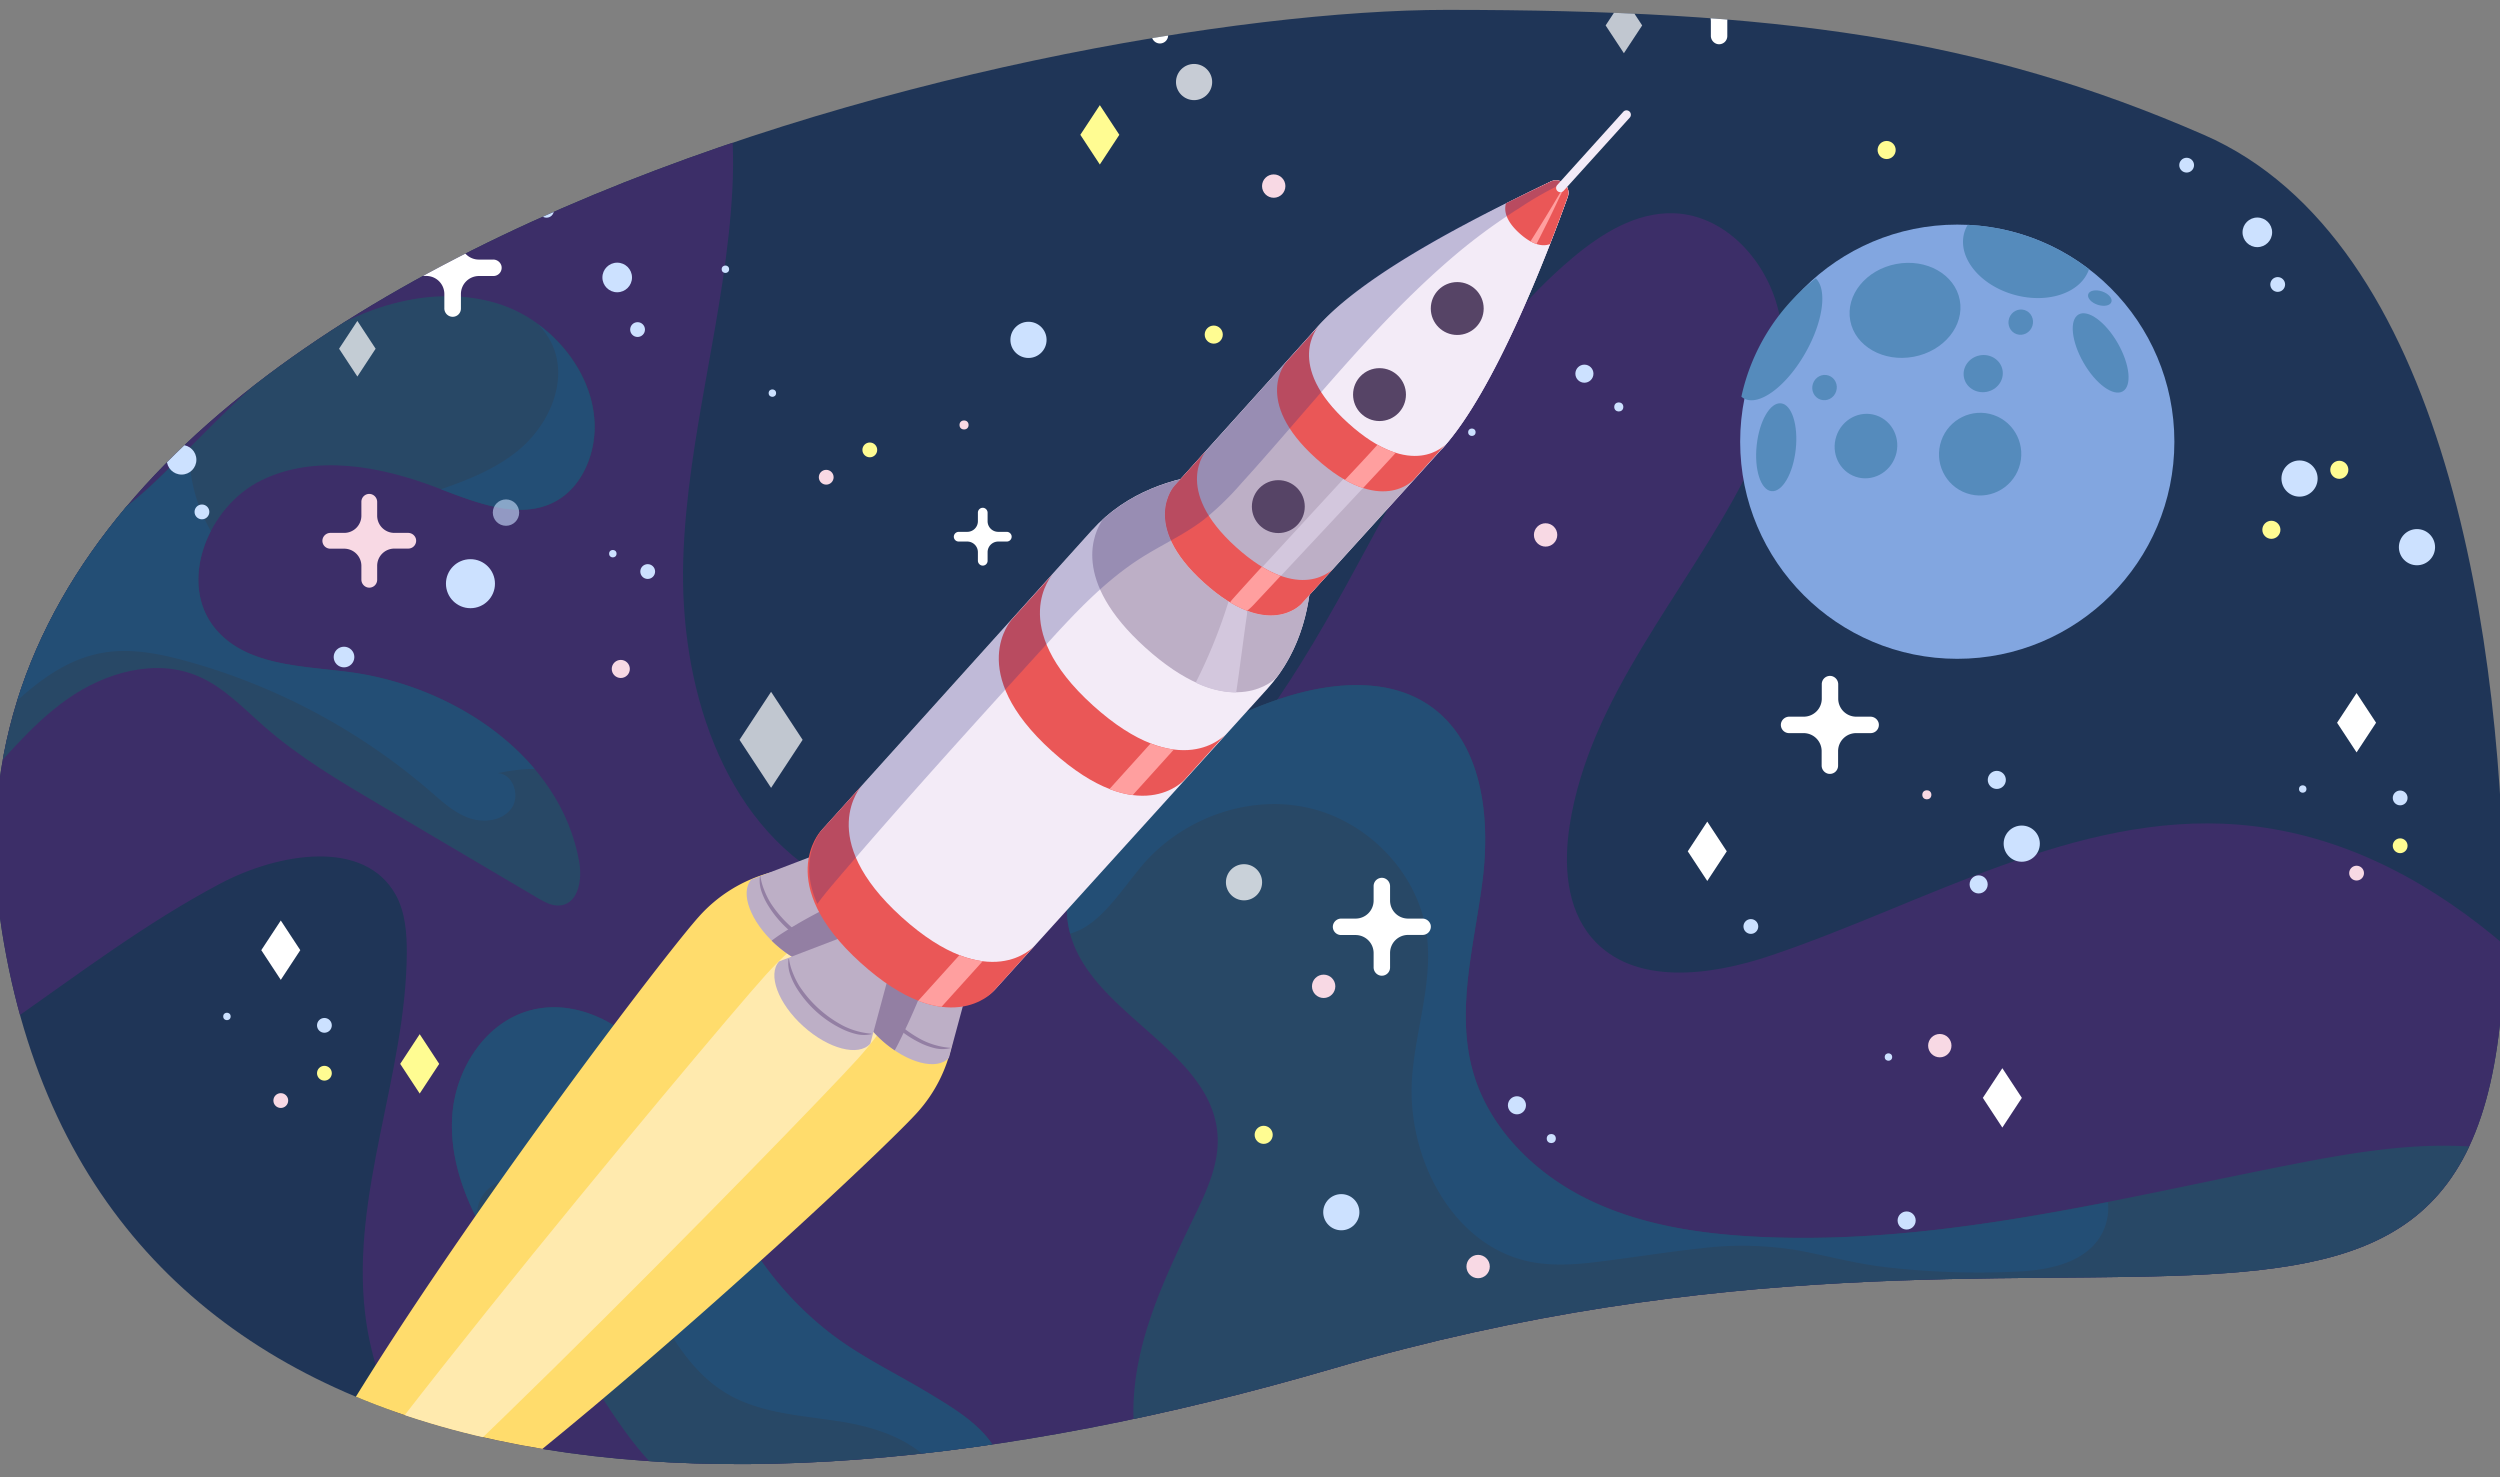 <svg xmlns="http://www.w3.org/2000/svg" xmlns:xlink="http://www.w3.org/1999/xlink" width="760" height="449.05" viewBox="0 0 760 449.05"><rect x="0" y="0" width="760" height="449.05" fill="#808080" stroke="none"/><defs><clipPath id="a"><path d="M761.35,283.07C761.35,194.68,743.41,73,670,41,602.35,11.48,540.43,3,439.73,3,315.9,3-31.44,81.31.6,283.07,27.23,450.73,203.7,475,405.31,416,640.3,347.15,761.35,452.83,761.35,283.07Z" fill="none"/></clipPath></defs><g clip-path="url(#a)"><rect x="-27.09" y="-29.07" width="843.43" height="579.16" fill="#1f3557"/><path d="M-166.92,213.22c-7.28-.87-5.15-12.1-.88-18.06C-100.21,100.81-2.09,28.72,108.14-7.6c35.24-11.6,81-16.55,103,13.32,10.73,14.57,12.44,33.88,11.49,52-2,37.73-13.73,74.5-14.92,112.26s11.47,79.8,44.63,97.9c31.54,17.22,72.42,6.87,100.45-15.6s46-54.86,63.09-86.48,34.59-64.16,62.06-87.32c8.8-7.41,19.34-14,30.83-13.65,16.72.51,30,16.32,32.51,32.86s-3.43,33.22-11.11,48.08c-18.15,35.11-46.95,66.13-53,105.19-1.83,11.83-1.05,25,6.73,34.13,12.61,14.74,36,11.6,54.41,5.4,47-15.85,92.54-43.69,142-39.81,58.21,4.58,103.61,51.93,135.79,100.66,24.26,36.73,44.69,84.64,23.43,123.18-11.55,20.92-33.32,34.21-55.52,43-14.94,5.94-31.24,10.34-47,7.16-38.81-7.84-54.38-54.28-84-80.5-25-22.05-60.18-29.12-93.46-27.7-56.93,2.43-110.27,26.7-162.84,48.68s-108.4,42.42-165.08,36.6S117.75,456,111,399.37c-4.37-36.68,12.44-72.76,12.67-109.7,0-6-.43-12.23-3.3-17.51-9.52-17.44-35.85-12.84-53.41-3.55-45.22,23.9-82.55,62.72-131.08,78.86-20,6.65-42.2,9.07-62.16,2.19-44-15.16-62-69.14-58.92-115.57" fill="#3c2e68"/><path d="M810.17,532.51c23.08-7.51,38-31.59,40.18-55.77s-6.51-48.16-18.46-69.29c-13-22.9-31.09-44.37-55.72-53.63-24.41-9.19-51.61-5.22-77.21-.26-54.86,10.63-109.85,25.35-165.65,22.37-17.65-.95-35.53-3.77-51.33-11.69s-29.4-21.5-34.21-38.5c-5.32-18.83.48-38.73,2.93-58.14s-.13-42.28-16.33-53.24c-12.27-8.3-28.72-7-42.89-2.68a117.22,117.22,0,0,0-52.79,33.86c-8.7,9.77-16.05,22.34-14,35.27,4.16,26.75,44.15,37.67,45.47,64.71.42,8.49-3.35,16.56-7.05,24.22-9,18.6-18.29,37.92-18.56,58.57-.07,5.92.79,12.26,4.73,16.67,6.74,7.52,18.92,6,28.3,2.25,18.54-7.36,34.17-20.59,52.14-29.26,26.68-12.89,57.06-15.13,86.63-17.06,39.29-2.57,78.87-4.94,117.93,0,21,2.68,42.35,7.72,59.86,19.68,22.45,15.32,36.16,40.11,53.24,61.26a223.2,223.2,0,0,0,80.79,62.63c7.34,3.34,15.2,6.33,23.23,5.7s16.23-5.9,17.77-13.81c.85-4.36-.37-8.82-1.58-13.09L856,482.53" fill="#284866"/><path d="M-50.84,96c4.4-1.81,9.13-3.26,13.86-2.73,13.39,1.47,20,16.93,22.36,30.2s4.21,28.64,15.5,36c7.7,5,18,4.59,26.49,1s15.49-9.86,22.08-16.27C63.82,130.3,77.24,115.07,94,104s37.78-17.57,57-11.81,34.26,26.74,28.61,46c-1.6,5.48-4.86,10.62-9.7,13.64-11,6.87-25.09,1-37.19-3.62C115.6,141.69,95.91,138,79.49,146s-25.68,31.47-13.84,45.37c9.37,11,25.9,11.06,40.24,12.91,32.16,4.16,64.55,25.77,70.19,57.7.92,5.22-.13,12.28-5.35,13.22-2.6.47-5.13-.93-7.4-2.27l-48-28.34c-12.12-7.16-24.32-14.38-34.91-23.66-6.38-5.58-12.34-12-20.14-15.34C47.38,200,32,204.41,20.53,212.48S.3,231.9-9.26,242.21c-26.86,29-66.35,51.48-104.79,42.32-20.81-5-38.63-18.66-52.84-34.65-11.64-13.1-22.28-29.95-19.66-48.26,2-13.8,11.12-29.92,26.94-27.29,5.47.91,10.74,3.06,16.33,3.24,7.05.21,12.06-3.39,16.49-8.55,11.05-12.88,21-26.64,32.3-39.35,10.87-12.26,23.1-23.65,37.88-31Q-53.77,97.24-50.84,96Z" fill="#284866"/><path d="M225.62,374c-8.14-14.88-12.55-31.73-22-45.85s-26.4-25.49-42.74-20.91c-13.55,3.79-22.44,17.91-23.39,31.95s4.7,27.78,12.28,39.64,17.12,22.34,25.2,33.86c8.64,12.33,15.77,26,27,36,13.18,11.71,30.79,17.19,48.21,19.86,12.42,1.9,25.76,2.52,37.6-2.41,8.27-3.44,19.45-11.85,16.21-22.21-2.93-9.34-13.8-15.61-21.62-20.35-10.47-6.34-21.56-11.47-31.16-19.17A102.19,102.19,0,0,1,225.62,374Z" fill="#284866"/><path d="M533.31,375.93c-17.65-.95-35.53-3.77-51.33-11.69s-29.4-21.5-34.21-38.5c-5.32-18.83.48-38.73,2.93-58.14s-.13-42.28-16.33-53.24c-12.27-8.3-28.72-7-42.89-2.68a117.22,117.22,0,0,0-52.79,33.86c-8.7,9.77-16.05,22.34-14,35.27a28.81,28.81,0,0,0,.64,3c8.91-2.35,15.26-12.83,21.74-20.54,12.07-14.35,32.19-21.79,50.5-17.72s33.67,19.95,36.16,38.54c1.93,14.49-3.42,28.9-4.46,43.49-1.73,24.18,12.18,51.21,35.95,56,8.59,1.72,17.4.46,26-.69s17.26-2.47,25.92-3.41a101.79,101.79,0,0,1,30,.74c8.74,1.65,17.28,4,26.14,5a245.92,245.92,0,0,0,40.15,1.34c9.74-.49,21.85-2.78,26.15-12.79a16.31,16.31,0,0,0,1.21-8.31C605.13,372.38,569.39,377.86,533.31,375.93Z" fill="#234e75"/><path d="M282.44,423.57c-10.47-6.34-21.56-11.47-31.16-19.17A102.19,102.19,0,0,1,225.62,374c-8.14-14.88-12.55-31.73-22-45.85s-26.4-25.49-42.74-20.91c-13.55,3.79-22.44,17.91-23.39,31.95-.74,10.95,2.54,21.72,7.62,31.56a12.43,12.43,0,0,1,.17-3.89c1.8-8.34,13-11,21.09-8.33,27.48,9,29.68,50.28,54.53,65.09,10.57,6.3,23.46,6.67,35.6,8.7s25.24,7,30.45,18.12c2.12,4.54,2.65,9.57,3.29,14.59,7.85-3.95,16.71-11.72,13.78-21.09S290.26,428.31,282.44,423.57Z" fill="#234e75"/><path d="M162.52,233.75c-13.65-16.17-35.18-26.71-56.63-29.49-14.34-1.85-30.87-1.9-40.24-12.91C58.56,183,59,171.25,64.1,161.43a48.22,48.22,0,0,1-6.46-21.15c-.08-1.36-.09-2.73,0-4.1-2.7,2.72-5.4,5.43-8.14,8.09-6.59,6.41-13.6,12.7-22.08,16.27s-18.79,4-26.49-1c-11.29-7.36-13.15-22.73-15.5-36s-9-28.73-22.36-30.2c-4.73-.53-9.46.92-13.86,2.73q-2.94,1.2-5.77,2.61c-14.78,7.37-27,18.76-37.88,31-11.26,12.71-21.25,26.47-32.3,39.35-4.43,5.16-9.44,8.76-16.49,8.55-5.59-.18-10.86-2.33-16.33-3.24-15.82-2.63-25,13.49-26.94,27.29-2.62,18.31,8,35.16,19.66,48.26,14.21,16,32,29.69,52.84,34.65a80,80,0,0,0,34.5.36c6.53-4.13,12.88-8.58,19-13.17a455.3,455.3,0,0,0,53.85-47c11-11.2,22.51-23.63,37.94-26.29,8.51-1.47,17.24.28,25.57,2.58A191.69,191.69,0,0,1,131,240.73c3.56,3.08,7.12,6.37,11.56,7.94s10.05.92,12.86-2.85.64-10.55-4.06-10.76A52.33,52.33,0,0,1,162.52,233.75Z" fill="#234e75"/><path d="M163.58,98.6a21.21,21.21,0,0,1,4.24,6.07c5.17,11.13-1,24.8-10.56,32.49-6.79,5.45-14.91,8.71-23.2,11.58,11.78,4.52,25.22,9.68,35.78,3.08,4.84-3,8.1-8.16,9.7-13.64C183.86,123.48,176.06,107.77,163.58,98.6Z" fill="#234e75"/><circle cx="595.01" cy="134.28" r="66" fill="#82a6e0"/><path d="M529.38,120.59a4.39,4.39,0,0,0,.71.51c4.57,2.59,13-3.63,18.78-13.88,5.41-9.54,6.66-19.21,3.13-22.59-.24.18-.48.35-.71.54A62.32,62.32,0,0,0,529.38,120.59Z" fill="#558bbc"/><ellipse cx="540" cy="135.97" rx="13.43" ry="5.97" transform="translate(346.57 658.15) rotate(-83.81)" fill="#558bbc"/><ellipse cx="636.07" cy="106.87" rx="5.97" ry="13.43" transform="matrix(0.87, -0.5, 0.5, 0.87, 31.78, 332.35)" fill="#558bbc"/><ellipse cx="567.27" cy="135.62" rx="9.84" ry="9.49" transform="translate(258.21 630.26) rotate(-71.45)" fill="#558bbc"/><ellipse cx="554.67" cy="117.82" rx="3.86" ry="3.72" transform="translate(266.5 606.19) rotate(-71.45)" fill="#558bbc"/><ellipse cx="614.32" cy="97.94" rx="3.86" ry="3.72" transform="translate(326.02 649.18) rotate(-71.45)" fill="#558bbc"/><ellipse cx="638.36" cy="90.63" rx="2.14" ry="3.72" transform="translate(349.34 666.98) rotate(-71.45)" fill="#558bbc"/><ellipse cx="579.13" cy="94.4" rx="16.94" ry="14.35" transform="translate(-7.46 109.22) rotate(-10.71)" fill="#558bbc"/><ellipse cx="602.01" cy="138.09" rx="12.58" ry="12.5" transform="translate(273.3 661) rotate(-70.77)" fill="#558bbc"/><ellipse cx="602.9" cy="113.63" rx="5.97" ry="5.64" transform="translate(-10.62 113.97) rotate(-10.71)" fill="#558bbc"/><path d="M598.17,68.36a10.55,10.55,0,0,0-1.07,2.51c-2,7.49,4.84,15.9,15.37,18.78,10.27,2.8,20.2-.69,22.59-7.81A65.67,65.67,0,0,0,598.17,68.36Z" fill="#558bbc"/><circle cx="686.23" cy="70.63" r="4.5" fill="#cce1ff"/><circle cx="692.42" cy="86.48" r="2.25" fill="#cce1ff"/><circle cx="664.74" cy="50.21" r="2.25" fill="#cce1ff"/><circle cx="716.4" cy="265.43" r="2.25" fill="#f8d9e4"/><circle cx="729.65" cy="242.57" r="2.25" fill="#cce1ff"/><circle cx="729.65" cy="257.11" r="2.25" fill="#fffc92"/><circle cx="700.03" cy="239.86" r="1.13" fill="#cce1ff"/><polygon points="716.4 210.69 710.47 219.71 716.4 228.73 722.33 219.71 716.4 210.69" fill="#fff"/><circle cx="55.2" cy="139.77" r="4.5" fill="#cce1ff"/><circle cx="61.39" cy="155.62" r="2.25" fill="#cce1ff"/><circle cx="33.71" cy="119.35" r="2.25" fill="#cce1ff"/><circle cx="85.36" cy="334.57" r="2.25" fill="#f8d9e4"/><circle cx="98.62" cy="311.71" r="2.25" fill="#cce1ff"/><circle cx="98.62" cy="326.26" r="2.25" fill="#fffc92"/><circle cx="68.99" cy="309" r="1.13" fill="#cce1ff"/><polygon points="85.36 279.83 79.43 288.85 85.36 297.88 91.29 288.85 85.36 279.83" fill="#fff"/><circle cx="614.61" cy="256.47" r="5.5" fill="#cce1ff"/><circle cx="363" cy="24.94" r="5.5" fill="#fff" opacity="0.75"/><circle cx="699.06" cy="145.48" r="5.5" fill="#cce1ff"/><circle cx="143.02" cy="177.44" r="7.45" fill="#cce1ff"/><circle cx="153.82" cy="155.83" r="4.01" fill="#cce1ff" opacity="0.6"/><circle cx="104.58" cy="199.74" r="3.14" fill="#cce1ff"/><circle cx="607.03" cy="237.09" r="2.75" fill="#cce1ff"/><circle cx="461.15" cy="336.01" r="2.75" fill="#cce1ff"/><circle cx="188.72" cy="203.36" r="2.75" fill="#f8d9e4"/><circle cx="573.54" cy="45.6" r="2.75" fill="#fffc92"/><circle cx="368.98" cy="101.72" r="2.75" fill="#fffc92"/><circle cx="690.5" cy="161.06" r="2.75" fill="#fffc92"/><circle cx="585.76" cy="241.62" r="1.38" fill="#f8d9e4"/><circle cx="312.66" cy="103.32" r="5.5" fill="#cce1ff"/><circle cx="579.62" cy="371.03" r="2.75" fill="#cce1ff"/><circle cx="293.07" cy="129.19" r="1.38" fill="#f8d9e4"/><circle cx="471.59" cy="346.12" r="1.38" fill="#cce1ff"/><polygon points="493.66 16.18 499.22 7.73 493.66 -0.73 488.11 7.73 493.66 16.18" fill="#fff" opacity="0.72"/><circle cx="449.35" cy="385.03" r="3.55" fill="#f8d9e4"/><circle cx="387.21" cy="56.57" r="3.55" fill="#f8d9e4"/><path d="M534.88-3.94h-4.3a5.48,5.48,0,0,1-5.48-5.48v-4.3a2.56,2.56,0,0,0-1.88-2.54,2.5,2.5,0,0,0-3.12,2.42v4.42a5.47,5.47,0,0,1-5.47,5.48h-4.3a2.59,2.59,0,0,0-2.55,1.88,2.51,2.51,0,0,0,2.43,3.12h4.42a5.47,5.47,0,0,1,5.47,5.48v4.29A2.59,2.59,0,0,0,522,13.38,2.5,2.5,0,0,0,525.1,11V6.54a5.48,5.48,0,0,1,5.48-5.48H535a2.51,2.51,0,0,0,2.43-3.12A2.59,2.59,0,0,0,534.88-3.94Z" fill="#fff"/><circle cx="187.63" cy="84.35" r="4.5" fill="#cce1ff"/><circle cx="193.82" cy="100.19" r="2.25" fill="#cce1ff"/><circle cx="166.14" cy="63.93" r="2.25" fill="#cce1ff"/><circle cx="92.89" cy="29.07" r="2.25" fill="#f8d9e4"/><circle cx="532.26" cy="281.65" r="2.25" fill="#cce1ff"/><circle cx="38.61" cy="57.74" r="2.25" fill="#cce1ff"/><circle cx="106.14" cy="20.75" r="2.25" fill="#fffc92"/><circle cx="76.52" cy="3.5" r="1.13" fill="#cce1ff"/><circle cx="28.02" cy="52.31" r="1.13" fill="#cce1ff"/><circle cx="251.17" cy="145.08" r="2.25" fill="#f8d9e4"/><circle cx="196.9" cy="173.75" r="2.25" fill="#cce1ff"/><circle cx="264.42" cy="136.77" r="2.25" fill="#fffc92"/><circle cx="234.8" cy="119.51" r="1.13" fill="#cce1ff"/><circle cx="186.3" cy="168.32" r="1.13" fill="#cce1ff"/><circle cx="225.65" cy="23.67" r="2.25" fill="#cce1ff"/><circle cx="241.28" cy="29.23" r="1.13" fill="#cce1ff"/><circle cx="224.85" cy="4.35" r="1.13" fill="#cce1ff"/><circle cx="113.79" cy="27.95" r="1.13" fill="#cce1ff"/><circle cx="574.09" cy="321.34" r="1.13" fill="#cce1ff"/><circle cx="220.52" cy="81.85" r="1.13" fill="#cce1ff"/><circle cx="447.45" cy="131.4" r="1.13" fill="#cce1ff"/><polygon points="519.01 249.77 513.08 258.8 519.01 267.82 524.94 258.8 519.01 249.77" fill="#fff"/><circle cx="601.51" cy="268.86" r="2.75" fill="#cce1ff"/><circle cx="589.7" cy="317.88" r="3.55" fill="#f8d9e4"/><polygon points="608.71 324.73 602.78 333.75 608.71 342.78 614.64 333.75 608.71 324.73" fill="#fff"/><polygon points="108.64 114.47 114.19 106.01 108.64 97.56 103.08 106.01 108.64 114.47" fill="#fff" opacity="0.72"/><polygon points="261.7 19.95 271.3 5.35 261.7 -9.25 252.11 5.35 261.7 19.95" fill="#fff" opacity="0.72"/><polygon points="234.41 239.51 244 224.91 234.41 210.31 224.81 224.91 234.41 239.51" fill="#fff" opacity="0.72"/><path d="M149.85,78.91h-4.3a5.47,5.47,0,0,1-5.47-5.47v-4.3a2.6,2.6,0,0,0-1.88-2.55A2.51,2.51,0,0,0,135.08,69v4.42a5.48,5.48,0,0,1-5.48,5.47h-4.3a2.58,2.58,0,0,0-2.54,1.88,2.5,2.5,0,0,0,2.42,3.12h4.42a5.49,5.49,0,0,1,5.48,5.48v4.3A2.56,2.56,0,0,0,137,96.23a2.5,2.5,0,0,0,3.12-2.42V89.39a5.48,5.48,0,0,1,5.47-5.48H150a2.51,2.51,0,0,0,2.43-3.12A2.59,2.59,0,0,0,149.85,78.91Z" fill="#fff"/><path d="M306,161.68h-2.54a3.23,3.23,0,0,1-3.23-3.23v-2.54a1.52,1.52,0,0,0-1.11-1.5,1.48,1.48,0,0,0-1.84,1.43v2.61a3.23,3.23,0,0,1-3.23,3.23h-2.54a1.52,1.52,0,0,0-1.5,1.11,1.47,1.47,0,0,0,1.43,1.84h2.61a3.24,3.24,0,0,1,3.23,3.24v2.53a1.52,1.52,0,0,0,1.11,1.5,1.47,1.47,0,0,0,1.84-1.43v-2.6a3.24,3.24,0,0,1,3.23-3.24h2.61a1.48,1.48,0,0,0,1.43-1.84A1.52,1.52,0,0,0,306,161.68Z" fill="#fff"/><path d="M568.59,217.87H564.3a5.48,5.48,0,0,1-5.48-5.48V208.1a2.59,2.59,0,0,0-1.88-2.55,2.5,2.5,0,0,0-3.12,2.43v4.41a5.48,5.48,0,0,1-5.48,5.48H544a2.58,2.58,0,0,0-2.54,1.88,2.5,2.5,0,0,0,2.42,3.12h4.42a5.48,5.48,0,0,1,5.48,5.48v4.3a2.56,2.56,0,0,0,1.88,2.54,2.5,2.5,0,0,0,3.12-2.42v-4.42a5.48,5.48,0,0,1,5.48-5.48h4.41a2.5,2.5,0,0,0,2.43-3.12A2.59,2.59,0,0,0,568.59,217.87Z" fill="#fff"/><path d="M432.35,279.25h-4.3a5.47,5.47,0,0,1-5.47-5.48v-4.29a2.59,2.59,0,0,0-1.88-2.55,2.51,2.51,0,0,0-3.12,2.43v4.41a5.48,5.48,0,0,1-5.48,5.48h-4.3a2.58,2.58,0,0,0-2.54,1.88,2.5,2.5,0,0,0,2.42,3.12h4.42a5.49,5.49,0,0,1,5.48,5.48V294a2.56,2.56,0,0,0,1.88,2.54,2.5,2.5,0,0,0,3.12-2.42v-4.42a5.48,5.48,0,0,1,5.47-5.48h4.42a2.51,2.51,0,0,0,2.43-3.12A2.6,2.6,0,0,0,432.35,279.25Z" fill="#fff"/><path d="M124,162h-4.11a5.23,5.23,0,0,1-5.23-5.23v-4.11a2.46,2.46,0,0,0-1.8-2.43,2.39,2.39,0,0,0-3,2.32v4.22a5.23,5.23,0,0,1-5.23,5.23h-4.11a2.46,2.46,0,0,0-2.43,1.8,2.39,2.39,0,0,0,2.31,3h4.23a5.23,5.23,0,0,1,5.23,5.23v4.11a2.46,2.46,0,0,0,1.8,2.43,2.39,2.39,0,0,0,3-2.31V172a5.23,5.23,0,0,1,5.23-5.23h4.22a2.39,2.39,0,0,0,2.32-3A2.46,2.46,0,0,0,124,162Z" fill="#f8d9e4"/><polygon points="334.35 31.96 328.42 40.98 334.35 50.01 340.28 40.98 334.35 31.96" fill="#fffc92"/><circle cx="378.18" cy="268.21" r="5.5" fill="#fff" opacity="0.75"/><circle cx="407.76" cy="368.51" r="5.5" fill="#cce1ff"/><circle cx="384.16" cy="344.99" r="2.75" fill="#fffc92"/><circle cx="481.66" cy="113.6" r="2.75" fill="#cce1ff"/><circle cx="492.11" cy="123.71" r="1.38" fill="#cce1ff"/><circle cx="469.86" cy="162.62" r="3.55" fill="#f8d9e4"/><circle cx="734.76" cy="166.34" r="5.5" fill="#cce1ff"/><circle cx="711.15" cy="142.82" r="2.75" fill="#fffc92"/><circle cx="402.39" cy="299.84" r="3.55" fill="#f8d9e4"/><polygon points="127.59 314.39 121.66 323.42 127.59 332.44 133.52 323.42 127.59 314.39" fill="#fffc92"/><path d="M364.88-4.18h-4.3a5.48,5.48,0,0,1-5.48-5.48v-4.29a2.59,2.59,0,0,0-1.88-2.55,2.51,2.51,0,0,0-3.12,2.43v4.41a5.48,5.48,0,0,1-5.48,5.48h-4.3a2.58,2.58,0,0,0-2.54,1.88A2.5,2.5,0,0,0,340.2.82h4.42A5.48,5.48,0,0,1,350.1,6.3v4.3A2.56,2.56,0,0,0,352,13.14a2.5,2.5,0,0,0,3.12-2.42V6.3A5.48,5.48,0,0,1,360.58.82H365a2.5,2.5,0,0,0,2.43-3.12A2.58,2.58,0,0,0,364.88-4.18Z" fill="#fff"/><path d="M278.85,338.21a44.59,44.59,0,1,0-66.19-59.77c-16.51,18.27-149.58,195.4-131.3,211.91S262.34,356.49,278.85,338.21Z" fill="#ffdc6c"/><path d="M260.76,321.88c16.51-18.28,23.6-38.78,15.85-45.78s-27.43,2.13-43.94,20.41S74.57,484.21,82.32,491.22,244.26,340.16,260.76,321.88Z" fill="#ffeaae"/><path d="M256.14,292.38c-3.6,4-12.72,1.61-20.37-5.3s-10.94-15.74-7.34-19.73l22.42-8.57L262.4,269.2Z" fill="#bdafc6"/><path d="M256.14,292.38l5.6-20.75a26,26,0,0,0-3.36,1.22c-.73.31-1.46.62-2.19.95A139.52,139.52,0,0,0,238,283.57c-1.19.76-2.33,1.55-3.41,2.39.38.38.77.75,1.18,1.12C243.42,294,252.54,296.36,256.14,292.38Z" fill="#937fa3"/><path d="M256.26,289.2a10.28,10.28,0,0,1-4.68,0,21.38,21.38,0,0,1-4.42-1.59,32.85,32.85,0,0,1-13.68-12.4,20.55,20.55,0,0,1-2-4.24,10.56,10.56,0,0,1-.47-4.66h.14a18.72,18.72,0,0,0,1.2,4.34,24.64,24.64,0,0,0,2,4,35.73,35.73,0,0,0,13.25,12,23.18,23.18,0,0,0,8.61,2.41Z" fill="#937fa3"/><path d="M288.47,321.57c-3.6,4-12.72,1.61-20.37-5.3s-10.94-15.74-7.34-19.72L283.18,288l11.54,10.43Z" fill="#bdafc6"/><path d="M272,319.31c.42-.76.82-1.54,1.21-2.31a197.66,197.66,0,0,0,10.61-25.38,9.9,9.9,0,0,1,1-2.15l-1.65-1.5-22.42,8.58c-3.6,4-.32,12.81,7.34,19.72A34.33,34.33,0,0,0,272,319.31Z" fill="#937fa3"/><path d="M288.87,318.65a10.14,10.14,0,0,1-4.68,0,21.29,21.29,0,0,1-4.41-1.59,33.46,33.46,0,0,1-7.73-5.22,33.84,33.84,0,0,1-5.95-7.17,20.66,20.66,0,0,1-2-4.25,10.5,10.5,0,0,1-.47-4.65h.15a17.66,17.66,0,0,0,1.2,4.34,23.91,23.91,0,0,0,2,4,36,36,0,0,0,13.25,12,23.24,23.24,0,0,0,8.62,2.42Z" fill="#937fa3"/><path d="M264.57,317.28c-3.6,4-12.72,1.61-20.37-5.3s-10.94-15.74-7.34-19.72l22.42-8.58,11.54,10.43Z" fill="#bdafc6"/><path d="M385.26,209.42c21.31-23.59,11-58.77,11-58.77l-7-6.36s-36.05-6.65-57.35,16.94l-82,91S235.47,268,262.15,292.1s40.26,8.81,40.26,8.81S383.63,211.24,385.26,209.42Z" fill="#f3ebf7"/><path d="M372.53,223.27s-13.58,15.29-40.26-8.81-12.22-39.92-12.22-39.92L307.54,188.4s-14.46,15.82,12.22,39.92,40.26,8.8,40.26,8.8Z" fill="#ea5757"/><path d="M314.4,287.63s-13.58,15.29-40.26-8.8-12.22-39.92-12.22-39.92l-12.51,13.85S235,268.58,261.63,292.68s40.26,8.81,40.26,8.81Z" fill="#ea5757"/><path d="M348.17,196.86c24.07,21.74,37.48,11.42,39.87,9.19,17.6-23.43,8.26-55.4,8.26-55.4l-7-6.36s-32.53-6-54.06,13.63C332.62,161.72,325.37,176.26,348.17,196.86Z" fill="#bdafc6"/><path d="M376.59,205l2-14.78c.15-1,.31-2.1.45-3.15a3.22,3.22,0,0,0-.11-1.87,3.83,3.83,0,0,0-2-1.43c-1.08-.51-2.18-1-3.28-1.47a159.94,159.94,0,0,1-10.15,25.22,29.1,29.1,0,0,0,12.3,3Z" fill="#d3c7dd"/><path d="M438.66,136.12c15.67-17.36,31.51-58.43,37.91-76.23a3.77,3.77,0,0,0-5.18-4.68c-17.06,8.18-56.31,28.1-72,45.46L357,147.73s-10.64,11.64,9,29.36,29.62,6.48,29.62,6.48Z" fill="#f3ebf7"/><path d="M438.66,136.12c15.67-17.36,31.51-58.43,37.91-76.23a3.77,3.77,0,0,0-5.18-4.68c-17.06,8.18-56.31,28.1-72,45.46L357,147.73s-10.64,11.64,9,29.36,29.62,6.48,29.62,6.48Z" fill="#bdafc6"/><path d="M418,135.18l-43.28,47a10.05,10.05,0,0,0-.69.89,32.1,32.1,0,0,0,5.18,2.56,16.92,16.92,0,0,0,2-1.83q17.63-18.84,35.24-37.67c2.53-2.7,5.05-5.4,7.54-8.14A28.69,28.69,0,0,1,418,135.18Z" fill="#d3c7dd"/><path d="M405.37,172.8s-10,11.24-29.62-6.48-9-29.37-9-29.37L357,147.73s-10.64,11.64,9,29.36,29.62,6.48,29.62,6.48Z" fill="#ea5757"/><path d="M399.41,100.67c14.77-18.13,54.92-37.28,72-45.46a3.77,3.77,0,0,1,5.18,4.68c-6.4,17.8-22.24,58.87-37.91,76.23,0,0-10,9.68-27.47-6.08S396.17,104.64,399.41,100.67Z" fill="#f3ebf7"/><path d="M439.43,135.08s-10,11.25-29.62-6.48-9-29.36-9-29.36L391.09,110s-10.63,11.64,9,29.37,29.62,6.48,29.62,6.48Z" fill="#ea5757"/><path d="M471.2,74.2c2.17-5.54,4-10.47,5.37-14.31a3.77,3.77,0,0,0-5.18-4.68c-3.63,1.74-8.31,4-13.57,6.6-.54,1.79-.46,5,4.09,9.1S469.52,74.85,471.2,74.2Z" fill="#ea5757"/><path d="M265,314.36a10.14,10.14,0,0,1-4.68,0,21.29,21.29,0,0,1-4.41-1.59,33.46,33.46,0,0,1-7.73-5.22,33.84,33.84,0,0,1-6-7.17,20.12,20.12,0,0,1-2-4.25,10.5,10.5,0,0,1-.48-4.65h.15a18.11,18.11,0,0,0,1.2,4.34,24.69,24.69,0,0,0,2,4,36,36,0,0,0,13.25,12,23.24,23.24,0,0,0,8.62,2.42Z" fill="#937fa3"/><circle cx="388.61" cy="154.01" r="8.04" fill="#564466"/><circle cx="419.37" cy="119.96" r="8.04" fill="#564466"/><circle cx="443" cy="93.79" r="8.04" fill="#564466"/><path d="M253.45,268.55c20.61-24.21,42-47.74,63.39-71.27,9.23-10.16,18.62-20.45,30.22-27.79,6.16-3.9,12.88-6.92,18.68-11.34a87.5,87.5,0,0,0,11.43-11q2.25-2.49,4.49-5c6.31-7.09,12.47-14.3,18.7-21.46s12.55-14.33,19.1-21.25S432.64,86,439.75,79.78a175.19,175.19,0,0,1,22.34-16.66,102.63,102.63,0,0,1,13.24-7.48,3.7,3.7,0,0,0-3.94-.43c-17.06,8.18-55.47,25.82-72,45.46-.87,1-32.38,36-40.49,45-9.31,2.32-19.16,6.91-27,15.6l-82,91s-7.75,8.49-1.42,22.5C250.1,272.55,251.79,270.51,253.45,268.55Z" fill="#2a2a7f" opacity="0.25"/><path d="M383.63,172.29c-3,3.27-6,6.57-9,9.93a10.05,10.05,0,0,0-.69.89,32.1,32.1,0,0,0,5.18,2.56,16.92,16.92,0,0,0,2-1.83l8.2-8.77A31.44,31.44,0,0,1,383.63,172.29Z" fill="#ff9f9f"/><path d="M474.76,56.63c0,.25.12.53.17.8l.7-1.19C475.29,56.33,474.69,56.09,474.76,56.63Z" fill="#ff9f9f"/><path d="M475.81,56.08l-.06-.06-.12.22A.24.24,0,0,0,475.81,56.08Z" fill="#ff9f9f"/><path d="M474.76,56.63c0,.25.12.53.17.8l.7-1.19C475.29,56.33,474.69,56.09,474.76,56.63Z" fill="#ff9f9f"/><path d="M475.81,56.08l-.06-.06-.12.22A.24.24,0,0,0,475.81,56.08Z" fill="#ff9f9f"/><path d="M418.76,135.2c-3.25,3.6-6.57,7.15-9.91,10.67a29.52,29.52,0,0,0,5.52,2.49l2.05-2.19c2.64-2.83,5.29-5.66,7.89-8.52A29.35,29.35,0,0,1,418.76,135.2Z" fill="#ff9f9f"/><path d="M475.81,56.08l-.06-.06-.12.22A.24.24,0,0,0,475.81,56.08Z" fill="#ff9f9f"/><path d="M475.63,56.24c-.34.09-.94-.15-.87.39,0,.25.12.53.17.8Z" fill="#ff9f9f"/><path d="M467.09,74.17c.82-1.59,1.62-3.18,2.42-4.79q2-3.93,3.85-7.89c.3-.64.6-1.28.91-1.92a5.19,5.19,0,0,0,.7-1.71,1.57,1.57,0,0,0,0-.43q-4.71,8.07-9.69,15.92A9.94,9.94,0,0,0,467.09,74.17Z" fill="#ff9f9f"/><path d="M473.49,58.1a1.31,1.31,0,0,1-.1-1.85L493.46,34a1.31,1.31,0,0,1,2,1.75L475.34,58A1.31,1.31,0,0,1,473.49,58.1Z" fill="#f3ebf7"/><path d="M279.16,304.21a29.32,29.32,0,0,0,7.06,1.86l12.51-13.85a30.41,30.41,0,0,1-7.06-1.86Z" fill="#ff9f9f"/><path d="M337.29,239.85a30.28,30.28,0,0,0,7.06,1.86l12.51-13.86A29.73,29.73,0,0,1,349.8,226Z" fill="#ff9f9f"/></g></svg>